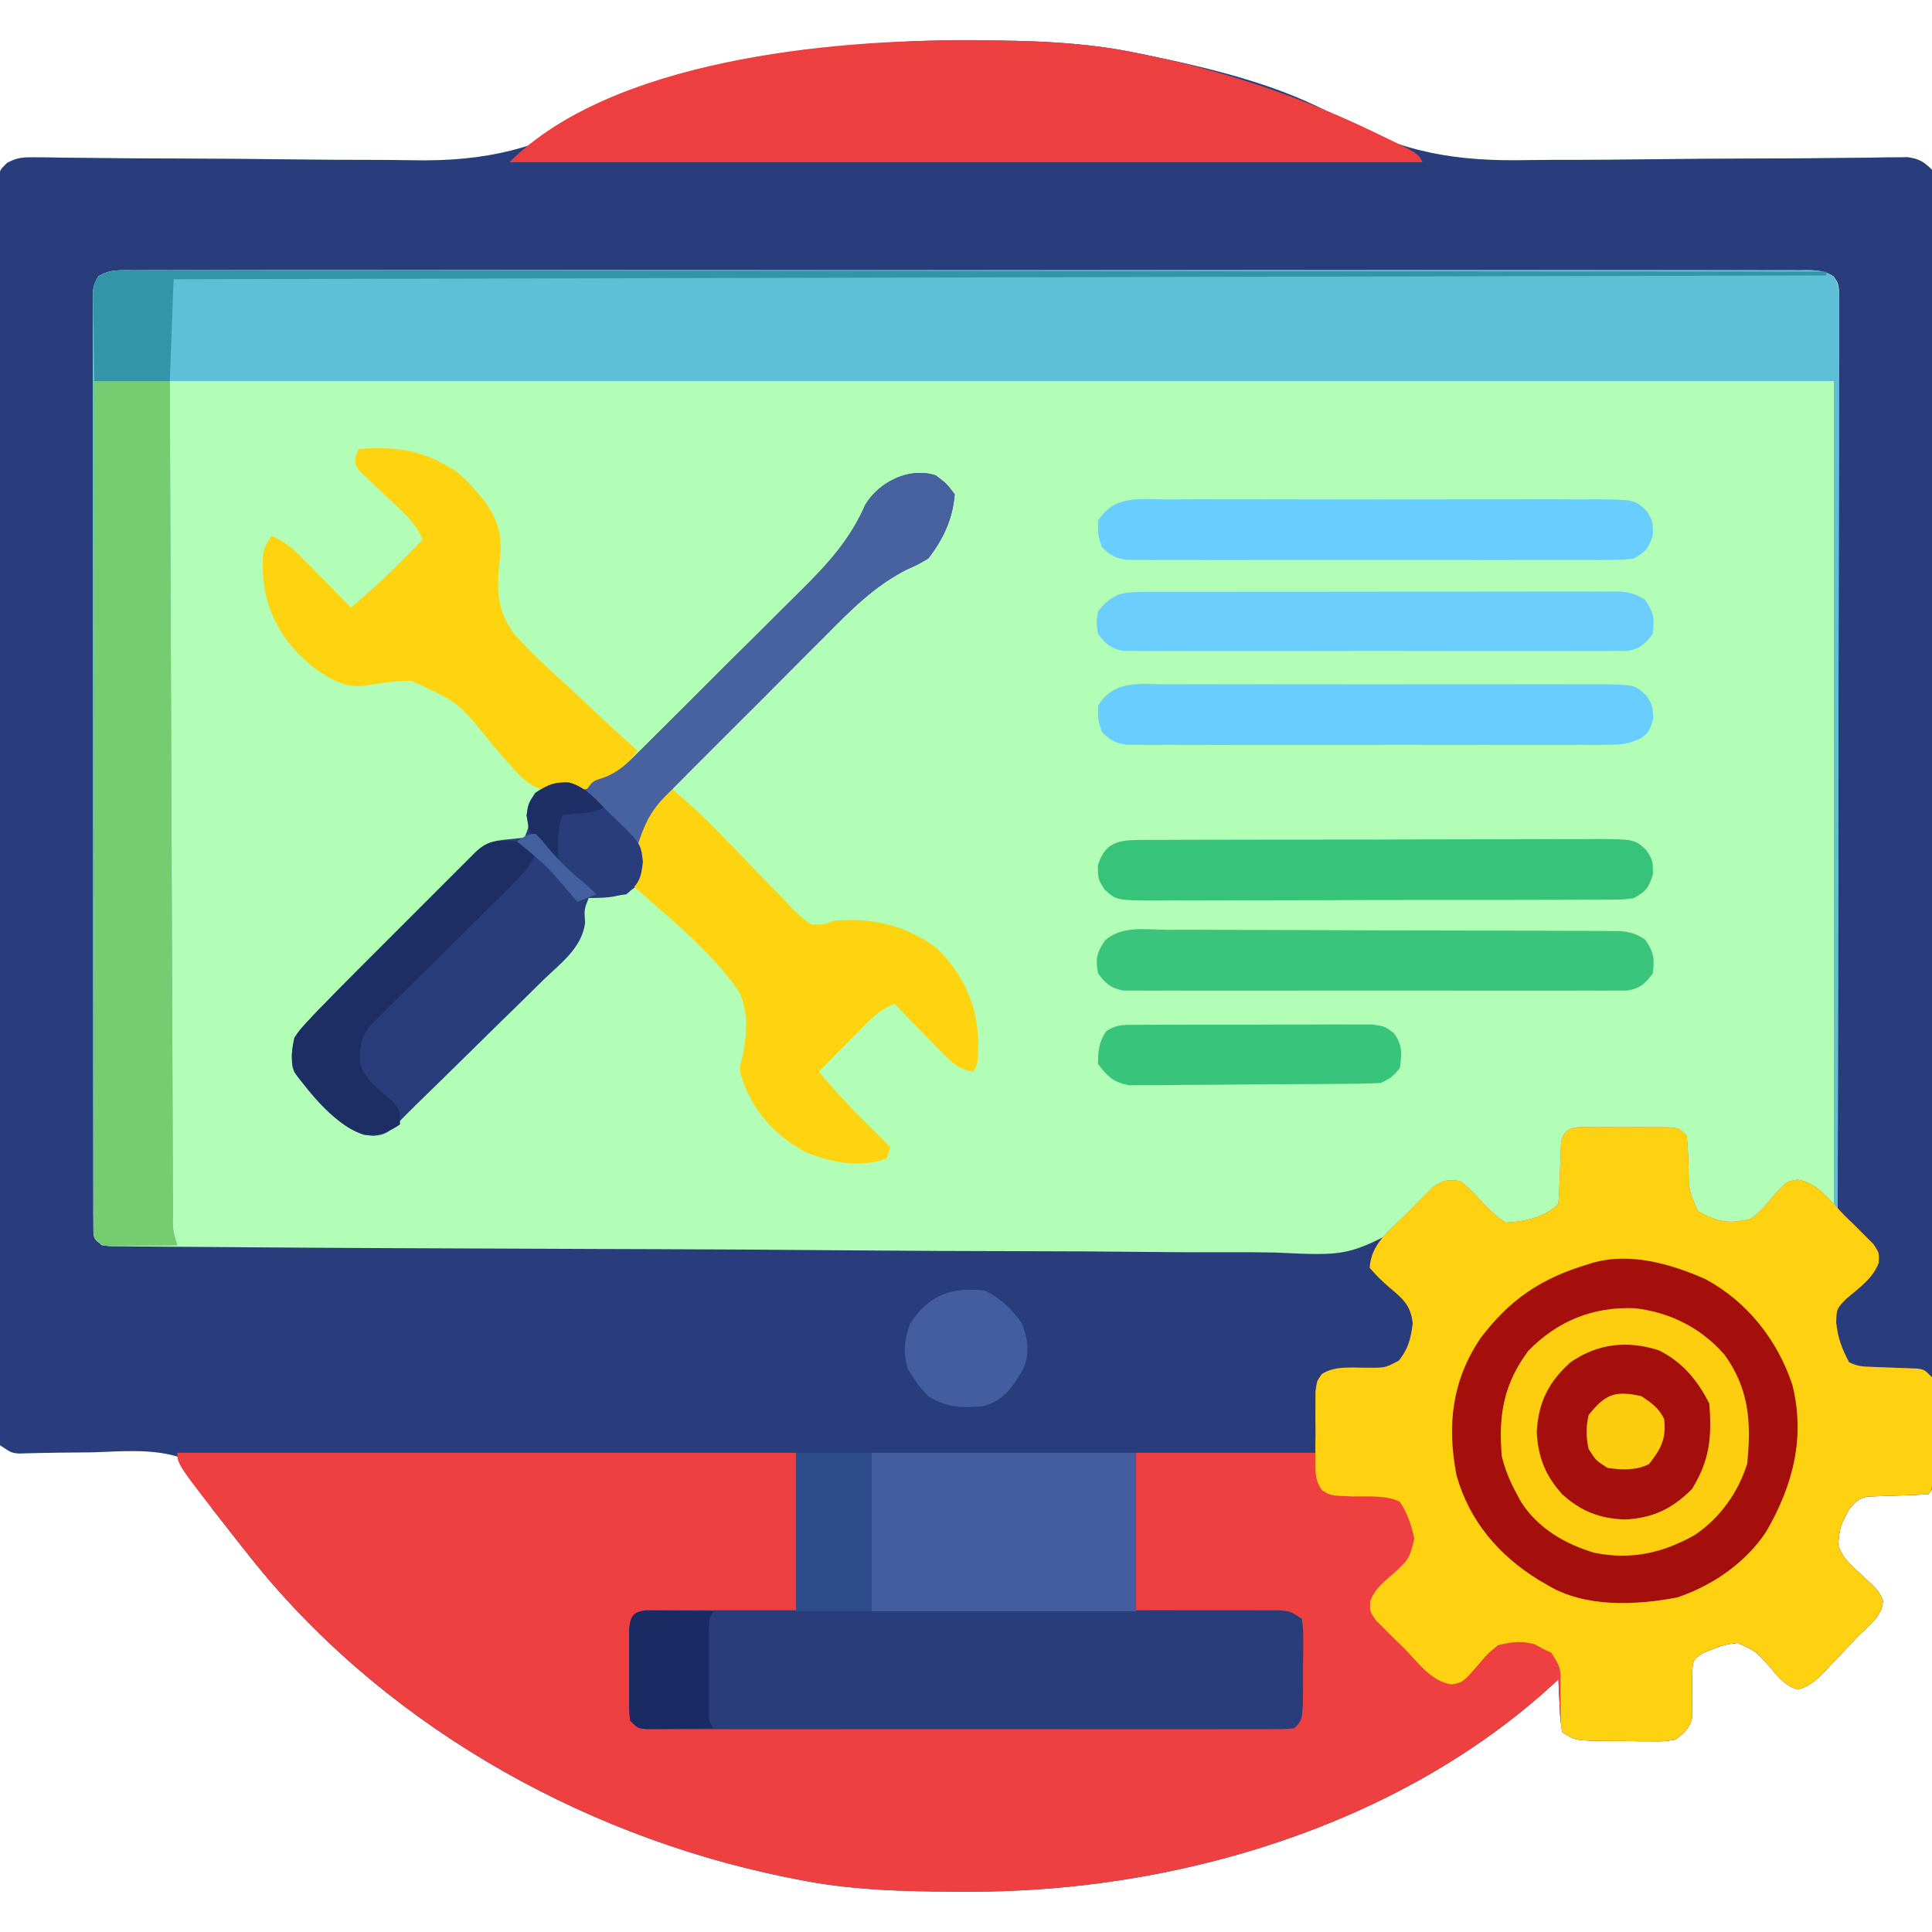 <svg xmlns="http://www.w3.org/2000/svg" width="512" height="512"><path d="M0 0 C0.971 0.002 1.941 0.004 2.941 0.007 C17.269 0.058 31.297 0.405 45.375 3.312 C46.358 3.511 47.341 3.71 48.354 3.915 C65.648 7.511 83.814 11.826 99.314 20.541 C116.082 29.865 130.511 32.163 149.636 31.734 C153.25 31.668 156.865 31.681 160.48 31.685 C167.282 31.682 174.082 31.617 180.884 31.525 C190.903 31.391 200.923 31.346 210.943 31.312 C211.68 31.31 212.417 31.307 213.177 31.304 C214.646 31.299 216.115 31.295 217.584 31.29 C221.866 31.274 226.147 31.237 230.429 31.18 C233.697 31.138 236.964 31.114 240.232 31.086 C241.998 31.054 241.998 31.054 243.8 31.02 C244.878 31.014 245.955 31.008 247.064 31.001 C248.466 30.983 248.466 30.983 249.897 30.964 C252.972 31.396 254.163 32.14 256.375 34.312 C256.873 36.928 256.873 36.928 256.87 40.145 C256.883 41.982 256.883 41.982 256.896 43.856 C256.885 45.222 256.874 46.588 256.863 47.954 C256.865 49.399 256.869 50.845 256.875 52.291 C256.886 56.273 256.872 60.254 256.854 64.236 C256.839 68.526 256.847 72.817 256.852 77.107 C256.858 85.515 256.843 93.923 256.821 102.332 C256.796 112.114 256.793 121.896 256.791 131.678 C256.788 149.126 256.765 166.573 256.732 184.02 C256.699 200.969 256.678 217.917 256.67 234.866 C256.669 236.432 256.669 236.432 256.669 238.03 C256.667 242.226 256.665 246.422 256.663 250.618 C256.655 266.745 256.64 282.872 256.622 298.999 C256.617 303.878 256.612 308.756 256.608 313.635 C256.599 323.895 256.587 334.156 256.567 344.417 C256.558 348.662 256.551 352.907 256.548 357.152 C256.545 361.032 256.538 364.912 256.527 368.791 C256.524 370.201 256.522 371.611 256.523 373.02 C256.523 374.924 256.516 376.828 256.509 378.732 C256.507 379.793 256.506 380.854 256.504 381.948 C256.375 384.312 256.375 384.312 255.375 385.312 C251.579 385.516 247.789 385.659 243.988 385.742 C242.791 385.789 242.791 385.789 241.57 385.836 C240.838 385.856 240.106 385.876 239.352 385.896 C236.82 386.429 235.979 387.311 234.375 389.312 C232.01 393.791 232.01 393.791 231.484 398.723 C232.689 402.227 234.661 403.881 237.375 406.375 C242.107 410.737 242.107 410.737 243.352 413.406 C243.403 417.596 239.109 420.504 236.375 423.312 C235.312 424.449 234.25 425.586 233.188 426.723 C232.043 427.921 230.897 429.117 229.75 430.312 C229.2 430.901 228.65 431.489 228.083 432.095 C225.708 434.518 224.109 436.106 220.805 437.035 C217.24 435.975 215.45 433.49 213.125 430.75 C209.585 426.809 209.585 426.809 204.836 424.699 C202.408 424.947 200.614 425.341 198.375 426.312 C197.477 426.662 196.578 427.011 195.652 427.371 C192.951 429.242 192.951 429.242 192.809 433.184 C192.786 434.706 192.788 436.228 192.812 437.75 C192.829 439.269 192.828 440.789 192.809 442.309 C192.819 442.981 192.83 443.653 192.842 444.345 C192.133 447.334 190.803 448.482 188.375 450.312 C185.49 450.798 185.49 450.798 182.184 450.773 C180.396 450.768 180.396 450.768 178.572 450.762 C177.332 450.737 176.091 450.713 174.812 450.688 C173.568 450.686 172.323 450.685 171.041 450.684 C161.797 450.594 161.797 450.594 158.375 448.312 C157.863 445.055 157.863 445.055 157.688 441.188 C157.589 439.266 157.589 439.266 157.488 437.305 C157.451 436.317 157.414 435.33 157.375 434.312 C156.983 434.69 156.591 435.068 156.188 435.457 C115.067 473.298 55.565 490.844 0.75 490.625 C-0.221 490.623 -1.191 490.621 -2.191 490.618 C-16.523 490.567 -30.542 490.207 -44.625 487.312 C-46.084 487.022 -46.084 487.022 -47.572 486.727 C-102.862 475.426 -155.707 445.145 -190.625 400.312 C-191.457 399.26 -192.289 398.208 -193.121 397.156 C-194.742 395.088 -196.358 393.015 -197.973 390.941 C-198.61 390.149 -198.61 390.149 -199.26 389.34 C-200.625 387.312 -200.625 387.312 -201.93 384.27 C-203.807 380.423 -205.327 378.075 -208.625 375.312 C-215.759 373.196 -223.589 373.954 -230.938 374.188 C-233.991 374.231 -237.045 374.257 -240.099 374.277 C-241.994 374.295 -243.888 374.33 -245.782 374.384 C-247.064 374.412 -247.064 374.412 -248.372 374.441 C-249.499 374.475 -249.499 374.475 -250.648 374.51 C-252.625 374.312 -252.625 374.312 -255.625 372.312 C-256.002 369.9 -256.002 369.9 -256.005 366.796 C-256.014 365.617 -256.022 364.437 -256.031 363.222 C-256.022 361.261 -256.022 361.261 -256.013 359.26 C-256.017 357.867 -256.022 356.473 -256.029 355.079 C-256.044 351.236 -256.039 347.392 -256.032 343.549 C-256.027 339.409 -256.04 335.269 -256.05 331.129 C-256.067 323.014 -256.068 314.899 -256.063 306.783 C-256.059 300.189 -256.06 293.596 -256.065 287.002 C-256.066 286.065 -256.067 285.128 -256.068 284.163 C-256.069 282.26 -256.071 280.357 -256.072 278.453 C-256.086 260.589 -256.081 242.724 -256.069 224.86 C-256.059 208.502 -256.072 192.144 -256.096 175.785 C-256.12 159.006 -256.13 142.226 -256.123 125.447 C-256.12 116.019 -256.122 106.592 -256.14 97.165 C-256.154 89.139 -256.155 81.114 -256.138 73.089 C-256.129 68.991 -256.127 64.894 -256.142 60.796 C-256.156 57.049 -256.151 53.302 -256.132 49.555 C-256.126 47.549 -256.141 45.543 -256.155 43.537 C-256.145 42.355 -256.136 41.173 -256.126 39.955 C-256.125 38.93 -256.125 37.906 -256.125 36.85 C-255.625 34.312 -255.625 34.312 -253.749 32.482 C-251.088 31.017 -249.345 30.961 -246.314 31.001 C-245.237 31.008 -244.16 31.014 -243.05 31.02 C-241.873 31.042 -240.695 31.064 -239.482 31.086 C-238.237 31.097 -236.993 31.108 -235.71 31.119 C-233.001 31.143 -230.291 31.171 -227.581 31.207 C-223.268 31.262 -218.955 31.283 -214.641 31.297 C-213.158 31.302 -211.676 31.307 -210.193 31.312 C-209.45 31.315 -208.707 31.317 -207.941 31.32 C-197.906 31.357 -187.873 31.419 -177.839 31.556 C-171.064 31.647 -164.29 31.691 -157.515 31.683 C-153.943 31.68 -150.375 31.7 -146.803 31.78 C-126.535 32.217 -112.825 28.688 -95.327 18.775 C-89.648 15.701 -83.587 13.739 -77.438 11.812 C-76.2 11.413 -74.962 11.013 -73.687 10.602 C-49.418 2.976 -25.342 -0.101 0 0 Z " fill="#B2FEB7" transform="translate(255.625,10.688)"></path><path d="M0 0 C0.971 0.002 1.941 0.004 2.941 0.007 C17.269 0.058 31.297 0.405 45.375 3.312 C46.358 3.511 47.341 3.71 48.354 3.915 C65.648 7.511 83.814 11.826 99.314 20.541 C116.082 29.865 130.511 32.163 149.636 31.734 C153.25 31.668 156.865 31.681 160.48 31.685 C167.282 31.682 174.082 31.617 180.884 31.525 C190.903 31.391 200.923 31.346 210.943 31.312 C211.68 31.31 212.417 31.307 213.177 31.304 C214.646 31.299 216.115 31.295 217.584 31.29 C221.866 31.274 226.147 31.237 230.429 31.18 C233.697 31.138 236.964 31.114 240.232 31.086 C241.998 31.054 241.998 31.054 243.8 31.02 C244.878 31.014 245.955 31.008 247.064 31.001 C248.466 30.983 248.466 30.983 249.897 30.964 C252.972 31.396 254.163 32.14 256.375 34.312 C256.873 36.928 256.873 36.928 256.87 40.145 C256.883 41.982 256.883 41.982 256.896 43.856 C256.885 45.222 256.874 46.588 256.863 47.954 C256.865 49.399 256.869 50.845 256.875 52.291 C256.886 56.273 256.872 60.254 256.854 64.236 C256.839 68.526 256.847 72.817 256.852 77.107 C256.858 85.515 256.843 93.923 256.821 102.332 C256.796 112.114 256.793 121.896 256.791 131.678 C256.788 149.126 256.765 166.573 256.732 184.02 C256.699 200.969 256.678 217.917 256.67 234.866 C256.669 236.432 256.669 236.432 256.669 238.03 C256.667 242.226 256.665 246.422 256.663 250.618 C256.655 266.745 256.64 282.872 256.622 298.999 C256.617 303.878 256.612 308.756 256.608 313.635 C256.599 323.895 256.587 334.156 256.567 344.417 C256.558 348.662 256.551 352.907 256.548 357.152 C256.545 361.032 256.538 364.912 256.527 368.791 C256.524 370.201 256.522 371.611 256.523 373.02 C256.523 374.924 256.516 376.828 256.509 378.732 C256.507 379.793 256.506 380.854 256.504 381.948 C256.375 384.312 256.375 384.312 255.375 385.312 C251.579 385.516 247.789 385.659 243.988 385.742 C242.791 385.789 242.791 385.789 241.57 385.836 C240.838 385.856 240.106 385.876 239.352 385.896 C236.82 386.429 235.979 387.311 234.375 389.312 C232.01 393.791 232.01 393.791 231.484 398.723 C232.689 402.227 234.661 403.881 237.375 406.375 C242.107 410.737 242.107 410.737 243.352 413.406 C243.403 417.596 239.109 420.504 236.375 423.312 C235.312 424.449 234.25 425.586 233.188 426.723 C232.043 427.921 230.897 429.117 229.75 430.312 C229.2 430.901 228.65 431.489 228.083 432.095 C225.708 434.518 224.109 436.106 220.805 437.035 C217.24 435.975 215.45 433.49 213.125 430.75 C209.585 426.809 209.585 426.809 204.836 424.699 C202.408 424.947 200.614 425.341 198.375 426.312 C197.477 426.662 196.578 427.011 195.652 427.371 C192.951 429.242 192.951 429.242 192.809 433.184 C192.786 434.706 192.788 436.228 192.812 437.75 C192.829 439.269 192.828 440.789 192.809 442.309 C192.819 442.981 192.83 443.653 192.842 444.345 C192.133 447.334 190.803 448.482 188.375 450.312 C185.49 450.798 185.49 450.798 182.184 450.773 C180.396 450.768 180.396 450.768 178.572 450.762 C177.332 450.737 176.091 450.713 174.812 450.688 C173.568 450.686 172.323 450.685 171.041 450.684 C161.797 450.594 161.797 450.594 158.375 448.312 C157.863 445.055 157.863 445.055 157.688 441.188 C157.589 439.266 157.589 439.266 157.488 437.305 C157.451 436.317 157.414 435.33 157.375 434.312 C156.983 434.69 156.591 435.068 156.188 435.457 C115.067 473.298 55.565 490.844 0.75 490.625 C-0.221 490.623 -1.191 490.621 -2.191 490.618 C-16.523 490.567 -30.542 490.207 -44.625 487.312 C-46.084 487.022 -46.084 487.022 -47.572 486.727 C-102.862 475.426 -155.707 445.145 -190.625 400.312 C-191.457 399.26 -192.289 398.208 -193.121 397.156 C-194.742 395.088 -196.358 393.015 -197.973 390.941 C-198.61 390.149 -198.61 390.149 -199.26 389.34 C-200.625 387.312 -200.625 387.312 -201.93 384.27 C-203.807 380.423 -205.327 378.075 -208.625 375.312 C-215.759 373.196 -223.589 373.954 -230.938 374.188 C-233.991 374.231 -237.045 374.257 -240.099 374.277 C-241.994 374.295 -243.888 374.33 -245.782 374.384 C-247.064 374.412 -247.064 374.412 -248.372 374.441 C-249.499 374.475 -249.499 374.475 -250.648 374.51 C-252.625 374.312 -252.625 374.312 -255.625 372.312 C-256.002 369.9 -256.002 369.9 -256.005 366.796 C-256.014 365.617 -256.022 364.437 -256.031 363.222 C-256.022 361.261 -256.022 361.261 -256.013 359.26 C-256.017 357.867 -256.022 356.473 -256.029 355.079 C-256.044 351.236 -256.039 347.392 -256.032 343.549 C-256.027 339.409 -256.04 335.269 -256.05 331.129 C-256.067 323.014 -256.068 314.899 -256.063 306.783 C-256.059 300.189 -256.06 293.596 -256.065 287.002 C-256.066 286.065 -256.067 285.128 -256.068 284.163 C-256.069 282.26 -256.071 280.357 -256.072 278.453 C-256.086 260.589 -256.081 242.724 -256.069 224.86 C-256.059 208.502 -256.072 192.144 -256.096 175.785 C-256.12 159.006 -256.13 142.226 -256.123 125.447 C-256.12 116.019 -256.122 106.592 -256.14 97.165 C-256.154 89.139 -256.155 81.114 -256.138 73.089 C-256.129 68.991 -256.127 64.894 -256.142 60.796 C-256.156 57.049 -256.151 53.302 -256.132 49.555 C-256.126 47.549 -256.141 45.543 -256.155 43.537 C-256.145 42.355 -256.136 41.173 -256.126 39.955 C-256.125 38.93 -256.125 37.906 -256.125 36.85 C-255.625 34.312 -255.625 34.312 -253.749 32.482 C-251.088 31.017 -249.345 30.961 -246.314 31.001 C-245.237 31.008 -244.16 31.014 -243.05 31.02 C-241.873 31.042 -240.695 31.064 -239.482 31.086 C-238.237 31.097 -236.993 31.108 -235.71 31.119 C-233.001 31.143 -230.291 31.171 -227.581 31.207 C-223.268 31.262 -218.955 31.283 -214.641 31.297 C-213.158 31.302 -211.676 31.307 -210.193 31.312 C-209.45 31.315 -208.707 31.317 -207.941 31.32 C-197.906 31.357 -187.873 31.419 -177.839 31.556 C-171.064 31.647 -164.29 31.691 -157.515 31.683 C-153.943 31.68 -150.375 31.7 -146.803 31.78 C-126.535 32.217 -112.825 28.688 -95.327 18.775 C-89.648 15.701 -83.587 13.739 -77.438 11.812 C-76.2 11.413 -74.962 11.013 -73.687 10.602 C-49.418 2.976 -25.342 -0.101 0 0 Z M-229.569 62.566 C-230.886 64.744 -231 66.086 -231 68.627 C-231.007 69.513 -231.014 70.399 -231.022 71.312 C-231.014 72.287 -231.007 73.261 -230.999 74.265 C-231.003 75.299 -231.007 76.333 -231.011 77.399 C-231.021 80.881 -231.009 84.363 -230.997 87.846 C-231 90.336 -231.003 92.826 -231.008 95.315 C-231.017 101.386 -231.011 107.456 -230.999 113.526 C-230.986 120.59 -230.987 127.655 -230.989 134.719 C-230.992 147.32 -230.981 159.921 -230.961 172.522 C-230.942 184.759 -230.935 196.996 -230.941 209.233 C-230.947 222.549 -230.947 235.865 -230.935 249.181 C-230.934 250.6 -230.933 252.019 -230.932 253.438 C-230.931 254.136 -230.93 254.834 -230.93 255.553 C-230.926 260.481 -230.926 265.41 -230.928 270.338 C-230.93 276.966 -230.922 283.594 -230.906 290.222 C-230.902 292.661 -230.901 295.1 -230.904 297.538 C-230.907 300.855 -230.898 304.171 -230.886 307.487 C-230.889 308.464 -230.893 309.44 -230.897 310.447 C-230.891 311.33 -230.885 312.213 -230.879 313.124 C-230.879 313.89 -230.878 314.656 -230.877 315.445 C-230.784 317.558 -230.784 317.558 -228.625 319.312 C-226.112 319.633 -226.112 319.633 -223.129 319.603 C-221.954 319.617 -220.779 319.631 -219.569 319.645 C-218.266 319.65 -216.964 319.655 -215.622 319.661 C-214.234 319.673 -212.845 319.686 -211.457 319.7 C-207.627 319.736 -203.797 319.759 -199.967 319.779 C-196.685 319.798 -193.404 319.825 -190.122 319.852 C-178.36 319.947 -166.598 320.012 -154.836 320.07 C-153.907 320.075 -152.979 320.08 -152.022 320.084 C-133.578 320.175 -115.134 320.252 -96.689 320.306 C-92.632 320.318 -88.574 320.33 -84.517 320.342 C-83.508 320.345 -82.5 320.348 -81.461 320.352 C-65.146 320.403 -48.833 320.517 -32.519 320.655 C-15.763 320.796 0.992 320.877 17.749 320.899 C27.154 320.914 36.558 320.955 45.963 321.065 C53.979 321.159 61.993 321.199 70.01 321.168 C74.096 321.153 78.178 321.164 82.264 321.247 C101.607 322.156 101.607 322.156 118.073 313.459 C120.565 310.704 122.814 307.852 124.861 304.752 C126.375 303.312 126.375 303.312 128.905 302.979 C132.421 303.454 133.633 305.109 136 307.688 C138.422 310.291 140.404 312.332 143.375 314.312 C149.232 313.981 154.166 312.522 158.375 308.312 C158.727 306.396 158.727 306.396 158.754 304.215 C158.788 303.414 158.822 302.613 158.857 301.787 C158.884 300.95 158.91 300.113 158.938 299.25 C159.255 290.432 159.255 290.432 160.375 289.312 C162.509 289.212 164.645 289.182 166.781 289.18 C168.082 289.178 169.383 289.177 170.723 289.176 C171.744 289.179 171.744 289.179 172.786 289.182 C174.866 289.187 176.947 289.182 179.027 289.176 C180.978 289.178 180.978 289.178 182.969 289.18 C184.172 289.181 185.375 289.182 186.615 289.183 C189.375 289.312 189.375 289.312 190.375 290.312 C190.579 293.865 190.722 297.41 190.805 300.967 C191.032 306.734 191.032 306.734 194.375 311.312 C199.5 314.171 202.696 314.723 208.375 313.312 C211.152 311.073 211.152 311.073 213.5 308.25 C217.716 303.448 217.716 303.448 220.945 302.785 C223.988 303.445 225.062 304.512 227.125 306.812 C228.198 307.988 229.279 309.158 230.375 310.312 C230.705 310.312 231.035 310.312 231.375 310.312 C231.443 279.025 231.497 247.737 231.528 216.449 C231.532 212.757 231.536 209.066 231.54 205.375 C231.541 204.64 231.541 203.905 231.542 203.148 C231.555 191.238 231.579 179.329 231.606 167.42 C231.634 155.206 231.651 142.991 231.657 130.777 C231.661 123.236 231.674 115.695 231.699 108.155 C231.716 102.379 231.718 96.603 231.714 90.827 C231.715 88.453 231.721 86.078 231.733 83.704 C231.747 80.474 231.744 77.243 231.736 74.012 C231.745 73.064 231.753 72.116 231.762 71.138 C231.756 70.275 231.75 69.413 231.744 68.524 C231.745 67.777 231.746 67.031 231.748 66.262 C231.483 64.262 231.483 64.262 230.32 62.573 C227.341 60.642 224.328 60.902 220.893 60.935 C219.734 60.928 219.734 60.928 218.552 60.922 C215.942 60.911 213.333 60.921 210.723 60.932 C208.842 60.928 206.96 60.923 205.079 60.917 C199.892 60.905 194.706 60.911 189.519 60.92 C183.932 60.927 178.345 60.917 172.758 60.908 C161.807 60.895 150.855 60.898 139.904 60.907 C131.007 60.913 122.109 60.914 113.212 60.911 C111.316 60.91 111.316 60.91 109.381 60.91 C106.813 60.909 104.245 60.908 101.677 60.907 C78.26 60.898 54.844 60.907 31.427 60.923 C10.039 60.937 -11.35 60.936 -32.739 60.921 C-56.755 60.905 -80.77 60.899 -104.786 60.908 C-107.345 60.909 -109.903 60.91 -112.462 60.911 C-114.351 60.912 -114.351 60.912 -116.278 60.912 C-125.169 60.915 -134.059 60.911 -142.95 60.904 C-153.779 60.895 -164.608 60.897 -175.436 60.913 C-180.966 60.921 -186.495 60.924 -192.025 60.915 C-197.08 60.906 -202.135 60.91 -207.191 60.926 C-209.026 60.93 -210.861 60.928 -212.696 60.921 C-215.178 60.912 -217.66 60.921 -220.143 60.935 C-220.866 60.928 -221.588 60.921 -222.333 60.914 C-225.157 60.946 -227.162 61.014 -229.569 62.566 Z " fill="#293D7C" transform="translate(255.625,10.688)"></path><path d="M0 0 C1.293 -0.003 2.586 -0.005 3.918 -0.008 C4.593 -0.004 5.267 0.001 5.962 0.005 C8.023 0.016 10.084 0.005 12.145 -0.008 C13.437 -0.005 14.73 -0.003 16.062 0 C17.254 0.002 18.446 0.005 19.674 0.007 C22.531 0.266 22.531 0.266 24.531 2.266 C24.787 5.099 24.952 7.864 25.031 10.703 C25.07 16.793 25.07 16.793 27.531 22.266 C32.718 25.113 35.592 25.749 41.531 24.266 C44.308 22.026 44.308 22.026 46.656 19.203 C50.901 14.368 50.901 14.368 53.891 13.882 C59.27 14.663 62.743 19.728 66.406 23.453 C67.744 24.75 67.744 24.75 69.109 26.072 C69.947 26.913 70.785 27.754 71.648 28.621 C72.418 29.391 73.187 30.161 73.98 30.954 C75.531 33.266 75.531 33.266 75.417 35.904 C73.816 40.173 70.047 42.637 66.684 45.57 C64.22 48.163 64.22 48.163 64.137 51.844 C64.621 56.044 65.593 58.538 67.531 62.266 C69.769 63.385 71.11 63.43 73.594 63.512 C74.39 63.545 75.187 63.577 76.008 63.611 C77.69 63.673 79.372 63.73 81.055 63.783 C81.851 63.817 82.648 63.852 83.469 63.887 C84.565 63.924 84.565 63.924 85.684 63.963 C87.531 64.266 87.531 64.266 89.531 66.266 C89.774 69.231 89.774 69.231 89.762 72.988 C89.761 73.649 89.761 74.31 89.76 74.99 C89.757 76.387 89.749 77.783 89.737 79.179 C89.719 81.323 89.717 83.467 89.717 85.611 C89.679 96.118 89.679 96.118 88.531 97.266 C84.735 97.469 80.945 97.613 77.145 97.695 C76.347 97.726 75.549 97.757 74.727 97.789 C73.629 97.819 73.629 97.819 72.508 97.849 C69.977 98.382 69.135 99.265 67.531 101.266 C65.167 105.744 65.167 105.744 64.641 110.676 C65.846 114.18 67.817 115.834 70.531 118.328 C75.263 122.69 75.263 122.69 76.508 125.359 C76.559 129.549 72.265 132.457 69.531 135.266 C68.468 136.402 67.406 137.539 66.344 138.676 C65.2 139.874 64.054 141.071 62.906 142.266 C62.356 142.854 61.806 143.442 61.24 144.049 C58.864 146.471 57.265 148.059 53.961 148.988 C50.396 147.928 48.606 145.443 46.281 142.703 C42.741 138.763 42.741 138.763 37.992 136.652 C35.565 136.9 33.77 137.294 31.531 138.266 C30.633 138.615 29.734 138.964 28.809 139.324 C26.107 141.195 26.107 141.195 25.965 145.137 C25.942 146.659 25.944 148.181 25.969 149.703 C25.985 151.223 25.985 152.742 25.965 154.262 C25.976 154.934 25.987 155.606 25.998 156.299 C25.289 159.287 23.96 160.436 21.531 162.266 C18.646 162.751 18.646 162.751 15.34 162.727 C14.148 162.723 12.956 162.719 11.729 162.715 C10.488 162.69 9.247 162.666 7.969 162.641 C6.724 162.639 5.48 162.638 4.197 162.637 C-5.047 162.547 -5.047 162.547 -8.469 160.266 C-8.98 157.008 -8.98 157.008 -9.156 153.141 C-9.222 151.859 -9.288 150.578 -9.355 149.258 C-9.393 148.27 -9.43 147.283 -9.469 146.266 C-9.861 146.643 -10.252 147.021 -10.656 147.41 C-51.777 185.252 -111.279 202.797 -166.094 202.578 C-167.064 202.576 -168.035 202.574 -169.035 202.572 C-183.367 202.521 -197.386 202.16 -211.469 199.266 C-212.927 198.976 -212.927 198.976 -214.416 198.68 C-269.706 187.379 -322.551 157.098 -357.469 112.266 C-358.301 111.213 -359.133 110.161 -359.965 109.109 C-375.469 89.367 -375.469 89.367 -375.469 86.266 C-321.349 86.266 -267.229 86.266 -211.469 86.266 C-211.469 100.126 -211.469 113.986 -211.469 128.266 C-232.406 128.703 -232.406 128.703 -239.023 128.834 C-240.743 128.872 -242.463 128.91 -244.184 128.949 C-245.536 128.974 -245.536 128.974 -246.916 128.999 C-251.02 128.686 -251.02 128.686 -254.469 130.266 C-254.569 132.253 -254.6 134.244 -254.602 136.234 C-254.603 137.445 -254.604 138.655 -254.605 139.902 C-254.602 141.177 -254.598 142.452 -254.594 143.766 C-254.598 145.041 -254.601 146.315 -254.605 147.629 C-254.604 148.839 -254.603 150.05 -254.602 151.297 C-254.6 152.976 -254.6 152.976 -254.598 154.689 C-254.761 157.197 -254.761 157.197 -253.469 158.266 C-251.231 158.365 -248.99 158.392 -246.75 158.393 C-246.039 158.394 -245.328 158.396 -244.596 158.397 C-242.197 158.401 -239.798 158.398 -237.398 158.395 C-235.686 158.396 -233.973 158.398 -232.26 158.4 C-227.595 158.405 -222.93 158.403 -218.265 158.4 C-213.394 158.397 -208.523 158.4 -203.652 158.401 C-195.47 158.403 -187.289 158.401 -179.107 158.396 C-169.634 158.391 -160.161 158.392 -150.688 158.398 C-142.57 158.402 -134.452 158.403 -126.334 158.4 C-121.479 158.399 -116.623 158.399 -111.768 158.402 C-107.204 158.405 -102.641 158.403 -98.077 158.397 C-96.398 158.396 -94.718 158.396 -93.038 158.398 C-90.755 158.401 -88.471 158.398 -86.188 158.393 C-84.907 158.392 -83.626 158.392 -82.306 158.391 C-79.568 158.59 -79.568 158.59 -78.469 157.266 C-78.381 155.266 -78.362 153.263 -78.371 151.262 C-78.376 149.439 -78.376 149.439 -78.381 147.58 C-78.389 146.301 -78.398 145.021 -78.406 143.703 C-78.413 141.778 -78.413 141.778 -78.42 139.814 C-78.432 136.631 -78.448 133.449 -78.469 130.266 C-81.903 128.548 -85.849 129.02 -89.633 128.949 C-90.839 128.921 -90.839 128.921 -92.069 128.893 C-95.077 128.824 -98.085 128.764 -101.094 128.703 C-107.817 128.559 -114.541 128.414 -121.469 128.266 C-121.469 114.406 -121.469 100.546 -121.469 86.266 C-105.629 86.266 -89.789 86.266 -73.469 86.266 C-73.469 79.996 -73.469 73.726 -73.469 67.266 C-69.275 63.072 -65.223 63.804 -59.629 63.738 C-55.405 63.765 -55.405 63.765 -51.799 61.881 C-49.249 58.785 -48.544 55.893 -48.07 51.945 C-48.577 47.268 -50.601 45.515 -54.031 42.641 C-56.065 40.919 -57.699 39.296 -59.469 37.266 C-59.159 30.801 -54.049 27.226 -49.719 22.953 C-48.907 22.117 -48.095 21.281 -47.258 20.42 C-46.466 19.63 -45.675 18.841 -44.859 18.027 C-44.138 17.305 -43.416 16.583 -42.673 15.839 C-40.01 13.938 -38.674 13.788 -35.469 14.266 C-33.117 16.164 -33.117 16.164 -30.844 18.641 C-28.422 21.244 -26.439 23.285 -23.469 25.266 C-18.46 24.982 -13.165 23.962 -9.469 20.266 C-9.231 16.44 -9.072 12.621 -8.951 8.791 C-8.917 7.99 -8.883 7.189 -8.848 6.363 C-8.823 5.626 -8.798 4.889 -8.772 4.129 C-7.974 -0.776 -4.034 0.008 0 0 Z " fill="#EE4040" transform="translate(422.469,298.734)"></path><path d="M0 0 C0.772 -0.004 1.545 -0.009 2.341 -0.013 C4.951 -0.024 7.56 -0.014 10.17 -0.003 C12.051 -0.007 13.933 -0.012 15.814 -0.018 C21 -0.03 26.187 -0.024 31.374 -0.015 C36.961 -0.008 42.547 -0.018 48.134 -0.027 C59.086 -0.04 70.037 -0.037 80.989 -0.028 C89.886 -0.022 98.783 -0.021 107.681 -0.024 C108.945 -0.024 110.209 -0.025 111.512 -0.025 C114.08 -0.026 116.648 -0.027 119.216 -0.028 C142.632 -0.037 166.049 -0.028 189.465 -0.012 C210.854 0.002 232.243 0.001 253.632 -0.014 C277.647 -0.03 301.663 -0.036 325.678 -0.027 C328.237 -0.026 330.796 -0.025 333.355 -0.024 C334.614 -0.023 335.873 -0.023 337.17 -0.023 C346.061 -0.02 354.952 -0.024 363.843 -0.031 C374.672 -0.04 385.5 -0.038 396.329 -0.022 C401.859 -0.014 407.388 -0.011 412.917 -0.02 C417.973 -0.029 423.028 -0.025 428.083 -0.009 C429.919 -0.005 431.754 -0.007 433.589 -0.014 C436.071 -0.023 438.553 -0.014 441.035 0 C441.758 -0.007 442.481 -0.014 443.226 -0.021 C446.053 0.011 448.055 0.078 450.462 1.638 C451.765 3.785 451.891 5.081 451.887 7.589 C451.893 8.451 451.899 9.314 451.905 10.203 C451.896 11.152 451.887 12.1 451.878 13.077 C451.881 14.085 451.884 15.092 451.886 16.129 C451.891 19.52 451.875 22.91 451.858 26.3 C451.857 28.724 451.858 31.148 451.86 33.572 C451.86 38.799 451.852 44.026 451.835 49.253 C451.811 56.81 451.803 64.367 451.799 71.925 C451.792 84.185 451.772 96.446 451.744 108.706 C451.717 120.618 451.695 132.529 451.683 144.44 C451.682 145.174 451.681 145.908 451.68 146.664 C451.676 150.346 451.672 154.029 451.669 157.711 C451.638 188.266 451.585 218.822 451.518 249.378 C451.188 249.378 450.858 249.378 450.518 249.378 C450.518 176.778 450.518 104.178 450.518 29.378 C304.988 29.378 159.458 29.378 9.518 29.378 C9.662 66.791 9.806 104.205 9.955 142.753 C9.998 154.585 10.041 166.418 10.086 178.609 C10.129 189.175 10.129 189.175 10.174 199.741 C10.193 204.464 10.211 209.186 10.226 213.909 C10.246 219.922 10.27 225.935 10.298 231.948 C10.307 234.162 10.315 236.375 10.321 238.589 C10.329 241.565 10.344 244.542 10.359 247.519 C10.36 248.396 10.361 249.274 10.362 250.177 C10.273 254.412 10.273 254.412 11.518 258.378 C8.226 258.435 4.935 258.471 1.643 258.503 C0.706 258.519 -0.232 258.536 -1.197 258.553 C-2.093 258.56 -2.989 258.566 -3.912 258.573 C-4.739 258.583 -5.567 258.594 -6.419 258.605 C-8.482 258.378 -8.482 258.378 -10.482 256.378 C-10.734 254.51 -10.734 254.51 -10.737 252.189 C-10.743 251.305 -10.748 250.422 -10.754 249.512 C-10.751 248.535 -10.747 247.558 -10.743 246.552 C-10.747 245.52 -10.751 244.487 -10.755 243.423 C-10.765 239.94 -10.761 236.457 -10.757 232.973 C-10.761 230.485 -10.766 227.997 -10.772 225.509 C-10.784 219.439 -10.787 213.369 -10.785 207.299 C-10.783 202.367 -10.785 197.435 -10.789 192.503 C-10.789 191.802 -10.79 191.1 -10.791 190.378 C-10.792 188.954 -10.793 187.53 -10.794 186.106 C-10.805 172.741 -10.803 159.376 -10.797 146.011 C-10.792 133.775 -10.803 121.54 -10.822 109.304 C-10.841 96.751 -10.85 84.197 -10.846 71.644 C-10.844 64.592 -10.846 57.54 -10.861 50.488 C-10.874 43.859 -10.871 37.229 -10.858 30.6 C-10.856 28.161 -10.859 25.723 -10.867 23.284 C-10.877 19.966 -10.869 16.648 -10.857 13.33 C-10.868 11.868 -10.868 11.868 -10.879 10.377 C-10.872 9.491 -10.864 8.605 -10.857 7.692 C-10.857 6.543 -10.857 6.543 -10.857 5.37 C-10.482 3.378 -10.482 3.378 -9.427 1.631 C-6.446 -0.291 -3.432 -0.033 0 0 Z " fill="#5DC0D6" transform="translate(35.482,71.622)"></path><path d="M0 0 C1.293 -0.003 2.586 -0.005 3.918 -0.008 C4.593 -0.004 5.267 0.001 5.962 0.005 C8.023 0.016 10.084 0.005 12.145 -0.008 C13.437 -0.005 14.73 -0.003 16.062 0 C17.254 0.002 18.446 0.005 19.674 0.007 C22.531 0.266 22.531 0.266 24.531 2.266 C24.787 5.099 24.952 7.864 25.031 10.703 C25.07 16.793 25.07 16.793 27.531 22.266 C32.718 25.113 35.592 25.749 41.531 24.266 C44.308 22.026 44.308 22.026 46.656 19.203 C50.901 14.368 50.901 14.368 53.891 13.882 C59.27 14.663 62.743 19.728 66.406 23.453 C67.744 24.75 67.744 24.75 69.109 26.072 C69.947 26.913 70.785 27.754 71.648 28.621 C72.418 29.391 73.187 30.161 73.98 30.954 C75.531 33.266 75.531 33.266 75.417 35.904 C73.816 40.173 70.047 42.637 66.684 45.57 C64.22 48.163 64.22 48.163 64.137 51.844 C64.621 56.044 65.593 58.538 67.531 62.266 C69.769 63.385 71.11 63.43 73.594 63.512 C74.39 63.545 75.187 63.577 76.008 63.611 C77.69 63.673 79.372 63.73 81.055 63.783 C81.851 63.817 82.648 63.852 83.469 63.887 C84.565 63.924 84.565 63.924 85.684 63.963 C87.531 64.266 87.531 64.266 89.531 66.266 C89.774 69.231 89.774 69.231 89.762 72.988 C89.761 73.649 89.761 74.31 89.76 74.99 C89.757 76.387 89.749 77.783 89.737 79.179 C89.719 81.323 89.717 83.467 89.717 85.611 C89.679 96.118 89.679 96.118 88.531 97.266 C84.735 97.469 80.945 97.613 77.145 97.695 C76.347 97.726 75.549 97.757 74.727 97.789 C73.629 97.819 73.629 97.819 72.508 97.849 C69.977 98.382 69.135 99.265 67.531 101.266 C65.167 105.744 65.167 105.744 64.641 110.676 C65.846 114.18 67.817 115.834 70.531 118.328 C75.263 122.69 75.263 122.69 76.508 125.359 C76.559 129.549 72.265 132.457 69.531 135.266 C68.468 136.402 67.406 137.539 66.344 138.676 C65.2 139.874 64.054 141.071 62.906 142.266 C62.356 142.854 61.806 143.442 61.24 144.049 C58.864 146.471 57.265 148.059 53.961 148.988 C50.396 147.928 48.606 145.443 46.281 142.703 C42.741 138.763 42.741 138.763 37.992 136.652 C35.565 136.9 33.77 137.294 31.531 138.266 C30.633 138.615 29.734 138.964 28.809 139.324 C26.107 141.195 26.107 141.195 25.965 145.137 C25.942 146.659 25.944 148.181 25.969 149.703 C25.985 151.223 25.985 152.742 25.965 154.262 C25.981 155.27 25.981 155.27 25.998 156.299 C25.289 159.287 23.96 160.436 21.531 162.266 C18.646 162.751 18.646 162.751 15.34 162.727 C14.148 162.723 12.956 162.719 11.729 162.715 C10.488 162.69 9.247 162.666 7.969 162.641 C6.724 162.639 5.48 162.638 4.197 162.637 C-5.047 162.547 -5.047 162.547 -8.469 160.266 C-8.838 158.342 -8.838 158.342 -8.84 156.02 C-8.857 155.182 -8.875 154.345 -8.893 153.482 C-8.902 151.717 -8.907 149.951 -8.908 148.186 C-8.845 143.242 -8.845 143.242 -11.359 139.246 C-12.404 138.761 -12.404 138.761 -13.469 138.266 C-14.232 137.853 -14.995 137.441 -15.781 137.016 C-19.416 136.001 -21.798 136.398 -25.469 137.266 C-28.245 139.505 -28.245 139.505 -30.594 142.328 C-34.839 147.163 -34.839 147.163 -37.828 147.649 C-43.207 146.868 -46.681 141.804 -50.344 138.078 C-51.682 136.782 -51.682 136.782 -53.047 135.459 C-53.885 134.618 -54.723 133.777 -55.586 132.91 C-56.74 131.755 -56.74 131.755 -57.917 130.577 C-59.469 128.266 -59.469 128.266 -59.354 125.625 C-58.113 122.317 -56.054 120.758 -53.406 118.453 C-49.031 114.476 -49.031 114.476 -47.656 109.016 C-48.465 105.284 -49.426 102.487 -51.469 99.266 C-55.232 97.384 -60.077 97.933 -64.26 97.836 C-69.968 97.6 -69.968 97.6 -72.19 96.117 C-74.033 93.449 -73.857 91.392 -73.867 88.172 C-73.871 86.977 -73.875 85.782 -73.879 84.551 C-73.867 83.302 -73.856 82.053 -73.844 80.766 C-73.855 79.517 -73.867 78.267 -73.879 76.98 C-73.875 75.786 -73.871 74.591 -73.867 73.359 C-73.864 72.263 -73.86 71.167 -73.857 70.037 C-73.469 67.266 -73.469 67.266 -72.188 65.41 C-68.684 63.078 -63.739 63.786 -59.629 63.738 C-55.405 63.765 -55.405 63.765 -51.799 61.881 C-49.249 58.785 -48.544 55.893 -48.07 51.945 C-48.577 47.268 -50.601 45.515 -54.031 42.641 C-56.065 40.919 -57.699 39.296 -59.469 37.266 C-59.159 30.801 -54.049 27.226 -49.719 22.953 C-48.907 22.117 -48.095 21.281 -47.258 20.42 C-46.466 19.63 -45.675 18.841 -44.859 18.027 C-44.138 17.305 -43.416 16.583 -42.673 15.839 C-40.01 13.938 -38.674 13.788 -35.469 14.266 C-33.117 16.164 -33.117 16.164 -30.844 18.641 C-28.422 21.244 -26.439 23.285 -23.469 25.266 C-18.46 24.982 -13.165 23.962 -9.469 20.266 C-9.231 16.44 -9.072 12.621 -8.951 8.791 C-8.917 7.99 -8.883 7.189 -8.848 6.363 C-8.81 5.257 -8.81 5.257 -8.772 4.129 C-7.974 -0.776 -4.034 0.008 0 0 Z " fill="#FED210" transform="translate(422.469,298.734)"></path><path d="M0 0 C11.062 5.999 19.016 16.072 23 28 C26.486 42.082 23.102 54.794 16 67 C10.595 75.153 1.686 81.293 -7.547 84.34 C-18.617 86.456 -32.126 87.052 -42 81 C-42.772 80.553 -43.544 80.105 -44.34 79.645 C-54.871 73.108 -62.61 64.048 -66 52 C-68.572 38.836 -67.244 26.953 -59.688 15.688 C-51.822 5.267 -43.498 -0.286 -31 -4 C-20.757 -7.414 -9.552 -4.212 0 0 Z " fill="#FCCE0F" transform="translate(452,339)"></path><path d="M0 0 C0.706 -0.003 1.412 -0.006 2.14 -0.009 C4.517 -0.017 6.895 -0.011 9.272 -0.005 C10.972 -0.008 12.672 -0.011 14.372 -0.015 C18.998 -0.025 23.624 -0.021 28.25 -0.015 C33.084 -0.01 37.918 -0.014 42.751 -0.017 C50.872 -0.021 58.992 -0.016 67.112 -0.007 C76.507 0.004 85.902 0.001 95.298 -0.01 C103.354 -0.019 111.411 -0.021 119.468 -0.016 C124.285 -0.012 129.101 -0.012 133.917 -0.019 C138.445 -0.024 142.973 -0.02 147.502 -0.009 C149.166 -0.006 150.831 -0.007 152.495 -0.011 C154.763 -0.017 157.03 -0.01 159.297 0 C160.567 0.001 161.838 0.002 163.147 0.002 C166.212 0.254 166.212 0.254 169.212 2.254 C169.584 4.928 169.584 4.928 169.575 8.285 C169.574 10.089 169.574 10.089 169.573 11.93 C169.557 13.192 169.541 14.454 169.524 15.754 C169.528 17.016 169.531 18.278 169.534 19.578 C169.479 28.987 169.479 28.987 167.212 31.254 C164.254 31.506 164.254 31.506 160.379 31.508 C159.313 31.513 159.313 31.513 158.225 31.517 C155.831 31.525 153.438 31.519 151.044 31.513 C149.333 31.515 147.621 31.519 145.91 31.523 C141.253 31.533 136.596 31.529 131.939 31.523 C127.074 31.518 122.209 31.522 117.344 31.525 C109.173 31.529 101.001 31.524 92.83 31.515 C83.372 31.504 73.914 31.507 64.457 31.518 C56.348 31.527 48.239 31.529 40.13 31.523 C35.282 31.52 30.434 31.52 25.586 31.527 C21.029 31.532 16.472 31.528 11.915 31.517 C10.239 31.514 8.563 31.515 6.887 31.519 C4.606 31.525 2.325 31.518 0.045 31.508 C-1.234 31.507 -2.513 31.506 -3.83 31.506 C-6.788 31.254 -6.788 31.254 -8.788 29.254 C-9.047 26.58 -9.047 26.58 -9.054 23.223 C-9.056 22.02 -9.059 20.817 -9.062 19.578 C-9.054 18.316 -9.046 17.054 -9.038 15.754 C-9.046 14.492 -9.054 13.23 -9.062 11.93 C-9.059 10.727 -9.056 9.524 -9.054 8.285 C-9.051 7.177 -9.049 6.069 -9.047 4.928 C-8.495 -0.772 -4.814 0.003 0 0 Z " fill="#293D7B" transform="translate(175.788,426.746)"></path><path d="M0 0 C2.875 2.188 2.875 2.188 5 5 C4.477 11.545 1.976 16.842 -2 22 C-4.699 23.592 -4.699 23.592 -7.825 24.991 C-16.489 29.434 -22.739 35.849 -29.543 42.711 C-30.886 44.048 -32.231 45.384 -33.576 46.719 C-36.371 49.502 -39.156 52.295 -41.933 55.096 C-45.483 58.674 -49.061 62.223 -52.649 65.763 C-55.423 68.508 -58.181 71.269 -60.933 74.036 C-62.247 75.351 -63.565 76.661 -64.889 77.965 C-66.737 79.79 -68.56 81.637 -70.38 83.49 C-71.194 84.28 -71.194 84.28 -72.024 85.087 C-76.036 89.246 -77.382 93.282 -78 99 C-77.959 100.237 -77.918 101.475 -77.875 102.75 C-78 106 -78 106 -79.375 108.875 C-83.25 112.012 -87.137 111.898 -92 112 C-93.195 115.03 -93.195 115.03 -92.938 118.521 C-93.748 125.172 -99.402 129.257 -103.984 133.668 C-105.004 134.674 -106.022 135.682 -107.038 136.692 C-109.711 139.338 -112.403 141.962 -115.101 144.582 C-117.832 147.242 -120.544 149.921 -123.258 152.6 C-128.043 157.318 -132.845 162.018 -137.659 166.706 C-139.35 168.363 -141.018 170.043 -142.671 171.737 C-144.999 173.999 -145.886 174.804 -149.062 175 C-156.203 174.653 -161.415 167.917 -166 163 C-170.588 157.853 -170.588 157.853 -170.688 153.688 C-170.423 149.923 -169.637 148.105 -167.083 145.342 C-166.447 144.65 -165.81 143.958 -165.154 143.245 C-161.143 139.064 -157.082 134.94 -152.98 130.848 C-152.031 129.898 -151.082 128.947 -150.133 127.997 C-148.16 126.023 -146.186 124.051 -144.21 122.08 C-141.677 119.552 -139.148 117.02 -136.621 114.487 C-134.67 112.532 -132.716 110.579 -130.761 108.627 C-129.374 107.241 -127.988 105.853 -126.603 104.464 C-125.346 103.212 -125.346 103.212 -124.063 101.934 C-123.325 101.196 -122.587 100.459 -121.826 99.699 C-119.06 97.126 -117.051 96.805 -113.375 96.438 C-112.558 96.354 -111.74 96.27 -110.898 96.184 C-110.272 96.123 -109.645 96.062 -109 96 C-107.802 93.069 -107.802 93.069 -108.25 90.125 C-108 87 -108 87 -106.188 84.125 C-102.153 81.435 -99.634 81.695 -94.914 82.117 C-87.901 81.835 -83.421 78.014 -78.717 73.266 C-77.84 72.404 -77.84 72.404 -76.945 71.525 C-75.026 69.634 -73.122 67.728 -71.219 65.82 C-69.878 64.488 -68.537 63.155 -67.196 61.824 C-64.389 59.031 -61.589 56.231 -58.794 53.426 C-55.237 49.857 -51.658 46.312 -48.072 42.773 C-45.296 40.026 -42.533 37.265 -39.775 34.5 C-38.462 33.188 -37.145 31.881 -35.823 30.58 C-28.593 23.447 -22.785 17.106 -18.645 7.712 C-14.956 1.629 -6.921 -2.303 0 0 Z " fill="#293D7B" transform="translate(248,126)"></path><path d="M0 0 C0.971 0.002 1.941 0.004 2.941 0.007 C17.269 0.058 31.297 0.405 45.375 3.312 C46.358 3.511 47.341 3.71 48.354 3.915 C69.303 8.271 88.977 14.935 108.25 24.188 C108.853 24.476 109.456 24.765 110.077 25.063 C120.186 29.934 120.186 29.934 121.375 32.312 C41.515 32.312 -38.345 32.312 -120.625 32.312 C-93.535 5.222 -35.881 -0.144 0 0 Z " fill="#ED3F40" transform="translate(255.625,10.688)"></path><path d="M0 0 C6.6 0 13.2 0 20 0 C20.01 2.839 20.021 5.679 20.031 8.604 C20.126 34.621 20.226 60.637 20.331 86.653 C20.345 90.06 20.359 93.468 20.372 96.875 C20.376 97.893 20.376 97.893 20.381 98.931 C20.425 109.926 20.465 120.921 20.505 131.916 C20.545 143.191 20.589 154.466 20.637 165.741 C20.663 172.077 20.688 178.413 20.709 184.749 C20.729 190.706 20.753 196.663 20.78 202.621 C20.79 204.813 20.798 207.005 20.803 209.197 C20.812 212.179 20.826 215.16 20.842 218.142 C20.843 219.019 20.844 219.897 20.845 220.801 C20.755 225.035 20.755 225.035 22 229 C18.708 229.058 15.417 229.094 12.125 229.125 C11.188 229.142 10.251 229.159 9.285 229.176 C7.941 229.185 7.941 229.185 6.57 229.195 C5.743 229.206 4.915 229.216 4.063 229.227 C2 229 2 229 0 227 C-0.194 224.016 -0.26 221.126 -0.241 218.142 C-0.242 217.213 -0.244 216.284 -0.246 215.328 C-0.249 212.197 -0.238 209.066 -0.227 205.935 C-0.226 203.698 -0.227 201.462 -0.228 199.225 C-0.229 193.136 -0.217 187.048 -0.203 180.959 C-0.19 174.602 -0.189 168.246 -0.187 161.889 C-0.181 151.214 -0.169 140.539 -0.151 129.864 C-0.133 118.868 -0.118 107.871 -0.11 96.875 C-0.109 96.197 -0.109 95.52 -0.108 94.822 C-0.106 91.423 -0.103 88.024 -0.101 84.625 C-0.08 56.417 -0.044 28.208 0 0 Z " fill="#76CC71" transform="translate(25,101)"></path><path d="M0 0 C4.982 4.153 9.554 8.501 14.035 13.184 C15.351 14.537 16.668 15.889 17.986 17.24 C20.038 19.348 22.084 21.46 24.115 23.588 C26.093 25.657 28.093 27.703 30.098 29.746 C30.701 30.389 31.304 31.031 31.926 31.693 C33.558 33.336 35.041 34.766 37 36 C40.231 36.063 40.231 36.063 43 35 C52.964 34.089 62.439 36.205 70.441 42.461 C77.431 49.362 81.134 57.658 81.25 67.375 C81.17 72.661 81.17 72.661 80 75 C76.225 74.434 74.524 72.877 71.891 70.184 C71.137 69.42 70.382 68.656 69.605 67.869 C68.828 67.067 68.051 66.264 67.25 65.438 C66.061 64.228 66.061 64.228 64.848 62.994 C62.892 61.003 60.943 59.005 59 57 C55.741 58.426 53.598 60.167 51.109 62.695 C50.046 63.768 50.046 63.768 48.961 64.863 C48.231 65.61 47.502 66.356 46.75 67.125 C45.632 68.256 45.632 68.256 44.492 69.41 C42.657 71.269 40.826 73.132 39 75 C43.068 79.891 47.344 84.474 51.875 88.938 C52.468 89.526 53.061 90.114 53.672 90.721 C55.112 92.149 56.556 93.575 58 95 C57.505 96.485 57.505 96.485 57 98 C49.997 100.586 42.508 99.131 35.781 96.457 C27.096 91.907 21.355 85.277 18.355 76.006 C18 74 18 74 18.887 70.219 C20.039 64.39 20.273 59.595 18 54 C10.625 43.266 -0.268 34.53 -10 26 C-9.505 24.515 -9.505 24.515 -9 23 C-9.006 21.416 -9.051 19.832 -9.125 18.25 C-9.163 11.699 -7.424 7.239 -2.812 2.562 C-1.884 1.717 -0.956 0.871 0 0 Z " fill="#FED411" transform="translate(178,209)"></path><path d="M0 0 C10.196 -0.814 17.393 0.316 26 6 C29 8.562 29 8.562 31 11 C31.701 11.784 32.403 12.568 33.125 13.375 C37.369 19.317 38.236 23.027 37.345 30.1 C36.56 37.406 36.794 43.092 41.363 49.081 C45.887 54.205 50.916 58.756 56 63.312 C57.739 64.946 59.474 66.585 61.203 68.229 C65.416 72.212 69.683 76.129 74 80 C73.067 81.13 72.129 82.256 71.188 83.379 C70.665 84.006 70.143 84.633 69.605 85.28 C65.434 89.749 60.412 90.346 54.566 90.91 C48.827 90.866 45.99 89.795 42.06 85.852 C39.859 83.426 37.712 80.965 35.604 78.459 C26.571 67.185 26.571 67.185 14.008 61.418 C9.66 61.403 5.438 62.084 1.159 62.81 C-4.334 63.294 -8.825 60.223 -13 57 C-20.208 50.832 -24.353 43.45 -25.305 33.961 C-25.477 26.715 -25.477 26.715 -23 23 C-19.637 24.457 -17.455 26.311 -14.891 28.914 C-14.137 29.675 -13.382 30.435 -12.605 31.219 C-11.828 32.013 -11.051 32.807 -10.25 33.625 C-9.061 34.828 -9.061 34.828 -7.848 36.055 C-5.894 38.032 -3.945 40.014 -2 42 C2.703 38.077 7.143 33.99 11.438 29.625 C11.978 29.08 12.519 28.534 13.076 27.973 C14.386 26.651 15.694 25.326 17 24 C15.579 20.728 13.865 18.68 11.27 16.25 C10.55 15.559 9.83 14.868 9.088 14.156 C7.565 12.713 6.036 11.275 4.502 9.844 C3.786 9.153 3.07 8.462 2.332 7.75 C1.669 7.126 1.006 6.502 0.323 5.859 C-1 4 -1 4 -0.708 1.766 C-0.475 1.183 -0.241 0.6 0 0 Z " fill="#FED411" transform="translate(95,119)"></path><path d="M0 0 C11.062 5.999 19.016 16.072 23 28 C26.486 42.082 23.102 54.794 16 67 C10.595 75.153 1.686 81.293 -7.547 84.34 C-18.617 86.456 -32.126 87.052 -42 81 C-42.772 80.553 -43.544 80.105 -44.34 79.645 C-54.871 73.108 -62.61 64.048 -66 52 C-68.572 38.836 -67.244 26.953 -59.688 15.688 C-51.822 5.267 -43.498 -0.286 -31 -4 C-20.757 -7.414 -9.552 -4.212 0 0 Z M-47 19 C-53.533 27.802 -54.971 36.129 -54 47 C-53.095 50.617 -51.783 53.733 -50 57 C-49.649 57.646 -49.299 58.292 -48.938 58.957 C-44.571 65.916 -37.153 70.272 -29.375 72.527 C-19.693 74.454 -11.261 72.564 -2.742 67.715 C3.833 63.227 8.587 56.588 11 49 C12.159 38.198 11.595 29.083 5 20 C-1.137 12.924 -9.522 8.711 -18.812 7.691 C-29.847 7.245 -39.251 11.062 -47 19 Z " fill="#A40F0B" transform="translate(452,339)"></path><path d="M0 0 C23.1 0 46.2 0 70 0 C70 13.86 70 27.72 70 42 C46.9 42 23.8 42 0 42 C0 28.14 0 14.28 0 0 Z " fill="#445D9F" transform="translate(231,385)"></path><path d="M0 0 C1.334 -0.002 2.668 -0.006 4.002 -0.012 C7.618 -0.022 11.233 -0.001 14.849 0.027 C18.635 0.05 22.421 0.047 26.206 0.048 C32.563 0.052 38.918 0.076 45.274 0.112 C52.622 0.154 59.969 0.172 67.317 0.175 C75.142 0.179 82.967 0.197 90.793 0.222 C93.047 0.228 95.301 0.232 97.555 0.235 C101.754 0.242 105.953 0.266 110.152 0.293 C111.402 0.294 112.651 0.294 113.939 0.295 C115.081 0.305 116.224 0.315 117.401 0.325 C118.89 0.332 118.89 0.332 120.409 0.339 C123.141 0.612 124.729 1.094 127.011 2.599 C129.339 6.091 129.514 7.492 129.011 11.599 C126.934 14.294 125.739 15.461 122.36 16.103 C120.835 16.105 120.835 16.105 119.28 16.107 C118.111 16.119 116.942 16.13 115.737 16.141 C114.458 16.133 113.179 16.125 111.861 16.117 C110.498 16.122 109.134 16.129 107.77 16.138 C104.07 16.156 100.37 16.149 96.669 16.137 C92.797 16.127 88.924 16.136 85.052 16.142 C78.549 16.149 72.045 16.14 65.542 16.121 C58.024 16.099 50.505 16.106 42.987 16.128 C36.531 16.146 30.076 16.149 23.621 16.138 C19.765 16.132 15.91 16.131 12.054 16.145 C8.43 16.156 4.805 16.148 1.181 16.125 C-0.784 16.117 -2.749 16.129 -4.714 16.141 C-5.883 16.13 -7.053 16.119 -8.257 16.107 C-9.274 16.106 -10.29 16.104 -11.337 16.103 C-14.714 15.462 -15.899 14.28 -17.989 11.599 C-18.718 7.79 -18.38 6.202 -16.265 2.945 C-11.914 -1.133 -5.568 -0.066 0 0 Z " fill="#3BC57C" transform="translate(308.989,246.401)"></path><path d="M0 0 C1.151 -0.011 2.302 -0.023 3.488 -0.034 C4.747 -0.031 6.006 -0.029 7.303 -0.026 C8.645 -0.033 9.987 -0.041 11.329 -0.051 C14.972 -0.073 18.614 -0.076 22.257 -0.074 C25.299 -0.074 28.34 -0.083 31.382 -0.091 C38.559 -0.11 45.735 -0.113 52.911 -0.107 C60.313 -0.1 67.714 -0.123 75.116 -0.16 C81.473 -0.191 87.829 -0.202 94.186 -0.198 C97.982 -0.196 101.778 -0.201 105.573 -0.226 C109.143 -0.248 112.712 -0.246 116.282 -0.226 C118.215 -0.221 120.147 -0.241 122.08 -0.261 C131.53 -0.169 131.53 -0.169 134.665 2.706 C136.352 5.394 136.352 5.394 136.414 9.019 C135.23 12.781 134.675 13.485 131.352 15.394 C128.734 15.778 128.734 15.778 125.703 15.789 C124.552 15.8 123.401 15.812 122.215 15.823 C120.956 15.82 119.698 15.817 118.401 15.814 C117.058 15.822 115.716 15.83 114.374 15.84 C110.731 15.862 107.089 15.865 103.446 15.863 C100.405 15.863 97.363 15.872 94.321 15.88 C87.145 15.899 79.968 15.902 72.792 15.895 C65.39 15.889 57.989 15.912 50.587 15.949 C44.23 15.979 37.874 15.991 31.517 15.987 C27.721 15.985 23.926 15.99 20.13 16.015 C16.56 16.037 12.991 16.035 9.421 16.015 C7.488 16.01 5.556 16.029 3.623 16.05 C-5.827 15.958 -5.827 15.958 -8.962 13.083 C-10.648 10.394 -10.648 10.394 -10.711 6.769 C-8.888 0.98 -5.795 0.022 0 0 Z " fill="#37C47A" transform="translate(301.648,222.606)"></path><path d="M0 0 C1.342 -0.007 2.685 -0.016 4.027 -0.027 C7.666 -0.049 11.304 -0.041 14.942 -0.025 C18.753 -0.012 22.563 -0.024 26.374 -0.032 C32.773 -0.041 39.172 -0.029 45.571 -0.005 C52.965 0.022 60.359 0.014 67.753 -0.014 C74.106 -0.037 80.458 -0.04 86.811 -0.027 C90.603 -0.019 94.395 -0.018 98.188 -0.035 C101.754 -0.049 105.319 -0.039 108.884 -0.01 C110.815 -0 112.745 -0.015 114.675 -0.031 C124.112 0.085 124.112 0.085 127.248 2.961 C128.936 5.647 128.936 5.647 128.998 9.272 C127.814 13.034 127.26 13.739 123.936 15.647 C121.315 16.024 121.315 16.024 118.28 16.028 C116.552 16.041 116.552 16.041 114.788 16.054 C113.528 16.047 112.267 16.041 110.969 16.035 C109.625 16.039 108.281 16.045 106.937 16.051 C103.291 16.065 99.644 16.059 95.997 16.05 C92.181 16.042 88.364 16.049 84.548 16.054 C78.139 16.06 71.73 16.052 65.321 16.038 C57.911 16.022 50.502 16.027 43.092 16.044 C36.73 16.057 30.369 16.059 24.007 16.051 C20.207 16.047 16.408 16.046 12.608 16.056 C9.036 16.065 5.464 16.059 1.892 16.041 C-0.044 16.035 -1.981 16.044 -3.917 16.054 C-5.069 16.045 -6.222 16.037 -7.409 16.028 C-8.411 16.027 -9.412 16.026 -10.444 16.024 C-13.515 15.582 -14.865 14.813 -17.064 12.647 C-18.127 9.272 -18.127 9.272 -18.064 5.647 C-13.786 -1.164 -7.382 -0.06 0 0 Z " fill="#69CDFE" transform="translate(309.064,132.353)"></path><path d="M0 0 C1.342 -0.007 2.685 -0.016 4.027 -0.027 C7.666 -0.049 11.304 -0.041 14.942 -0.025 C18.753 -0.012 22.563 -0.024 26.374 -0.032 C32.773 -0.041 39.172 -0.029 45.571 -0.005 C52.965 0.022 60.359 0.014 67.753 -0.014 C74.106 -0.037 80.458 -0.04 86.811 -0.027 C90.603 -0.019 94.395 -0.018 98.188 -0.035 C101.754 -0.049 105.319 -0.039 108.884 -0.01 C110.815 -0 112.745 -0.015 114.675 -0.031 C124.112 0.085 124.112 0.085 127.244 2.961 C128.936 5.647 128.936 5.647 129.061 9.272 C127.936 12.647 127.936 12.647 125.724 14.334 C122.616 15.798 120.618 16.024 117.198 16.028 C116.053 16.036 114.907 16.045 113.727 16.054 C112.48 16.047 111.232 16.041 109.947 16.035 C108.613 16.039 107.279 16.045 105.945 16.051 C102.329 16.065 98.714 16.059 95.098 16.05 C91.312 16.042 87.526 16.049 83.741 16.054 C77.385 16.06 71.029 16.052 64.673 16.038 C57.325 16.022 49.978 16.027 42.63 16.044 C36.319 16.057 30.008 16.059 23.697 16.051 C19.929 16.047 16.161 16.046 12.392 16.056 C8.193 16.066 3.994 16.052 -0.205 16.035 C-1.455 16.041 -2.704 16.047 -3.992 16.054 C-5.134 16.045 -6.277 16.037 -7.454 16.028 C-8.447 16.027 -9.439 16.026 -10.462 16.024 C-13.522 15.581 -14.872 14.803 -17.064 12.647 C-18.127 9.272 -18.127 9.272 -18.064 5.647 C-13.786 -1.164 -7.382 -0.06 0 0 Z " fill="#69CDFE" transform="translate(309.064,181.353)"></path><path d="M0 0 C1.133 -0.004 2.266 -0.009 3.433 -0.013 C4.682 -0.012 5.931 -0.012 7.217 -0.012 C8.528 -0.015 9.839 -0.018 11.189 -0.022 C14.79 -0.031 18.391 -0.033 21.993 -0.034 C24.997 -0.034 28.002 -0.038 31.006 -0.042 C38.094 -0.05 45.183 -0.052 52.271 -0.052 C59.586 -0.051 66.901 -0.062 74.216 -0.077 C80.493 -0.09 86.77 -0.096 93.047 -0.095 C96.797 -0.095 100.548 -0.098 104.298 -0.108 C108.481 -0.12 112.664 -0.115 116.846 -0.109 C118.091 -0.115 119.336 -0.12 120.619 -0.126 C121.757 -0.122 122.896 -0.118 124.069 -0.114 C125.058 -0.114 126.047 -0.115 127.066 -0.115 C129.8 0.147 131.379 0.627 133.661 2.134 C135.989 5.625 136.164 7.026 135.661 11.134 C133.583 13.829 132.389 14.996 129.009 15.637 C127.485 15.639 127.485 15.639 125.93 15.642 C124.761 15.653 123.592 15.664 122.387 15.676 C121.108 15.668 119.829 15.66 118.511 15.651 C117.147 15.657 115.784 15.664 114.42 15.673 C110.72 15.691 107.02 15.684 103.319 15.671 C99.447 15.661 95.574 15.67 91.702 15.677 C85.198 15.684 78.695 15.674 72.192 15.655 C64.673 15.633 57.155 15.64 49.636 15.663 C43.181 15.681 36.726 15.683 30.271 15.673 C26.415 15.667 22.56 15.666 18.704 15.679 C15.079 15.69 11.455 15.682 7.83 15.659 C5.865 15.652 3.901 15.663 1.936 15.676 C0.766 15.665 -0.403 15.653 -1.608 15.642 C-2.624 15.64 -3.64 15.639 -4.687 15.637 C-8.065 14.996 -9.254 13.82 -11.339 11.134 C-11.839 8.134 -11.839 8.134 -11.339 5.134 C-7.821 0.796 -5.435 0.009 0 0 Z " fill="#6BCEFC" transform="translate(302.339,156.866)"></path><path d="M0 0 C2.875 2.188 2.875 2.188 5 5 C4.477 11.545 1.976 16.842 -2 22 C-4.7 23.591 -4.7 23.591 -7.828 24.989 C-16.495 29.434 -22.718 35.866 -29.508 42.746 C-30.849 44.086 -32.191 45.424 -33.533 46.761 C-36.325 49.548 -39.105 52.345 -41.878 55.151 C-45.422 58.735 -48.99 62.294 -52.567 65.845 C-55.334 68.598 -58.088 71.362 -60.838 74.13 C-62.15 75.448 -63.465 76.761 -64.783 78.071 C-66.623 79.903 -68.446 81.751 -70.266 83.603 C-70.805 84.134 -71.344 84.665 -71.9 85.211 C-75.709 89.139 -77.346 92.785 -79 98 C-83.667 93.333 -88.333 88.667 -93 84 C-91 81 -91 81 -88.261 80.164 C-84.22 78.722 -81.786 76.363 -78.83 73.38 C-78.246 72.805 -77.661 72.231 -77.059 71.639 C-75.134 69.742 -73.225 67.831 -71.316 65.918 C-69.975 64.584 -68.632 63.25 -67.29 61.917 C-64.476 59.119 -61.671 56.312 -58.87 53.501 C-55.305 49.925 -51.718 46.372 -48.124 42.824 C-45.343 40.073 -42.577 37.308 -39.814 34.539 C-38.498 33.224 -37.179 31.915 -35.854 30.61 C-28.614 23.468 -22.789 17.119 -18.644 7.711 C-14.956 1.628 -6.92 -2.303 0 0 Z " fill="#47629F" transform="translate(248,126)"></path><path d="M0 0 C6.227 3.072 10.305 7.988 13.383 14.145 C14.037 23.136 13.49 29.126 8.758 36.77 C3.513 42.015 -1.59 44.462 -9.055 44.832 C-15.821 44.524 -20.575 42.678 -25.617 38.145 C-30.115 33.142 -32.004 28.357 -32.367 21.645 C-31.943 13.824 -29.259 8.419 -23.449 3.195 C-16.294 -1.812 -8.306 -2.715 0 0 Z " fill="#A40F0B" transform="translate(439.617,357.855)"></path><path d="M0 0 C2.938 1.5 2.938 1.5 5 3 C3.508 6.482 1.523 8.714 -1.158 11.37 C-2.016 12.224 -2.873 13.078 -3.757 13.958 C-4.684 14.872 -5.611 15.785 -6.566 16.727 C-7.526 17.68 -8.485 18.633 -9.443 19.587 C-11.962 22.093 -14.486 24.593 -17.012 27.091 C-21.06 31.096 -25.101 35.107 -29.139 39.122 C-30.551 40.524 -31.967 41.922 -33.382 43.32 C-34.236 44.168 -35.091 45.016 -35.971 45.889 C-36.727 46.637 -37.482 47.384 -38.261 48.154 C-41.247 51.323 -41.679 54.162 -41.699 58.418 C-40.443 63.056 -36.727 65.686 -33.188 68.738 C-31 71 -31 71 -31 75 C-34.429 77.286 -36.266 77.834 -40.32 77.781 C-47.668 75.639 -54.759 67.047 -59 61 C-59.928 57.829 -59.697 55.211 -59 52 C-57.754 50.149 -57.754 50.149 -56.083 48.342 C-55.447 47.65 -54.81 46.958 -54.154 46.245 C-50.143 42.064 -46.082 37.94 -41.98 33.848 C-41.031 32.898 -40.082 31.947 -39.133 30.997 C-37.16 29.023 -35.186 27.051 -33.21 25.08 C-30.677 22.552 -28.148 20.02 -25.621 17.487 C-23.67 15.532 -21.716 13.579 -19.761 11.627 C-18.374 10.241 -16.988 8.853 -15.603 7.464 C-14.346 6.212 -14.346 6.212 -13.063 4.934 C-12.325 4.196 -11.587 3.459 -10.826 2.699 C-7.37 -0.517 -4.632 -0.314 0 0 Z " fill="#1C2E64" transform="translate(137,223)"></path><path d="M0 0 C0.696 -0.007 1.393 -0.014 2.11 -0.021 C4.412 -0.039 6.714 -0.035 9.016 -0.03 C10.616 -0.034 12.217 -0.039 13.817 -0.045 C17.172 -0.054 20.527 -0.052 23.882 -0.042 C28.181 -0.031 32.479 -0.051 36.778 -0.08 C40.083 -0.098 43.388 -0.098 46.694 -0.092 C48.279 -0.092 49.863 -0.098 51.448 -0.111 C53.665 -0.125 55.881 -0.115 58.098 -0.098 C59.989 -0.097 59.989 -0.097 61.919 -0.097 C65.114 0.404 65.114 0.404 67.525 2.213 C69.818 5.376 69.598 7.598 69.114 11.404 C67.571 13.508 66.432 14.245 64.114 15.404 C61.925 15.522 59.732 15.574 57.54 15.597 C56.865 15.605 56.19 15.613 55.495 15.622 C53.257 15.647 51.019 15.663 48.781 15.677 C48.017 15.683 47.253 15.688 46.466 15.694 C42.421 15.72 38.375 15.74 34.33 15.754 C30.153 15.771 25.978 15.816 21.801 15.867 C18.588 15.9 15.376 15.912 12.163 15.917 C10.623 15.924 9.084 15.939 7.545 15.963 C5.388 15.995 3.233 15.995 1.075 15.988 C-0.151 15.996 -1.378 16.004 -2.641 16.012 C-6.821 15.229 -8.326 13.74 -10.886 10.404 C-10.886 6.955 -10.701 4.616 -8.754 1.718 C-5.899 -0.291 -3.459 0.015 0 0 Z " fill="#38C47A" transform="translate(301.886,271.596)"></path><path d="M0 0 C0.773 -0.003 1.547 -0.007 2.344 -0.01 C4.956 -0.018 7.569 -0.005 10.182 0.008 C12.065 0.007 13.949 0.004 15.832 0.001 C21.025 -0.006 26.217 0.006 31.409 0.021 C37.002 0.034 42.595 0.03 48.188 0.027 C57.884 0.026 67.58 0.035 77.276 0.052 C91.295 0.076 105.313 0.084 119.332 0.088 C142.075 0.094 164.817 0.114 187.56 0.143 C209.657 0.17 231.753 0.192 253.85 0.204 C254.871 0.205 254.871 0.205 255.913 0.206 C262.751 0.209 269.589 0.213 276.426 0.217 C333.787 0.248 391.148 0.301 448.509 0.369 C448.509 0.699 448.509 1.029 448.509 1.369 C231.699 1.864 231.699 1.864 10.509 2.369 C10.179 11.279 9.849 20.189 9.509 29.369 C2.909 29.369 -3.691 29.369 -10.491 29.369 C-10.571 25.098 -10.631 20.828 -10.678 16.557 C-10.703 15.342 -10.728 14.127 -10.754 12.875 C-10.764 11.712 -10.774 10.548 -10.784 9.35 C-10.799 8.276 -10.815 7.203 -10.831 6.096 C-10.491 3.369 -10.491 3.369 -9.438 1.722 C-6.478 -0.335 -3.476 -0.038 0 0 Z " fill="#3595A8" transform="translate(35.491,71.631)"></path><path d="M0 0 C6.6 0 13.2 0 20 0 C20 13.86 20 27.72 20 42 C13.4 42 6.8 42 0 42 C0 28.14 0 14.28 0 0 Z " fill="#2E4C89" transform="translate(211,385)"></path><path d="M0 0 C4.425 2.212 7.195 4.948 10 9 C11.418 13.254 11.95 16.928 10.023 21.129 C7.37 25.549 4.885 29.237 -0.332 30.617 C-6.208 31.228 -9.884 31.07 -15 28 C-17.312 25.562 -17.312 25.562 -19 23 C-19.413 22.381 -19.825 21.762 -20.25 21.125 C-21.77 16.819 -21.402 13.117 -19.875 8.875 C-14.847 1.166 -8.933 -0.99 0 0 Z " fill="#435D9F" transform="translate(261,342)"></path><path d="M0 0 C0.827 0.01 1.655 0.021 2.507 0.032 C3.403 0.038 4.299 0.045 5.222 0.051 C6.628 0.076 6.628 0.076 8.062 0.102 C9.007 0.111 9.952 0.12 10.925 0.129 C13.263 0.153 15.6 0.186 17.937 0.227 C17.607 0.887 17.277 1.547 16.937 2.227 C16.84 4.236 16.806 6.247 16.804 8.258 C16.803 9.461 16.802 10.664 16.8 11.903 C16.806 13.796 16.806 13.796 16.812 15.727 C16.808 16.989 16.804 18.251 16.8 19.551 C16.802 20.754 16.803 21.957 16.804 23.196 C16.805 24.304 16.806 25.412 16.808 26.553 C16.755 29.2 16.755 29.2 17.937 31.227 C14.645 31.285 11.354 31.321 8.062 31.352 C6.656 31.377 6.656 31.377 5.222 31.403 C3.878 31.413 3.878 31.413 2.507 31.422 C1.68 31.433 0.852 31.443 0 31.454 C-2.063 31.227 -2.063 31.227 -4.063 29.227 C-4.322 26.553 -4.322 26.553 -4.329 23.196 C-4.331 21.993 -4.334 20.79 -4.336 19.551 C-4.329 18.289 -4.321 17.027 -4.313 15.727 C-4.321 14.465 -4.328 13.203 -4.336 11.903 C-4.334 10.7 -4.331 9.497 -4.329 8.258 C-4.326 7.15 -4.324 6.042 -4.322 4.901 C-4.006 1.643 -3.378 0.372 0 0 Z " fill="#1A2B63" transform="translate(171.063,426.773)"></path><path d="M0 0 C4.284 1.246 7.071 4.49 10.109 7.613 C10.766 8.246 11.422 8.879 12.098 9.531 C18.951 16.186 18.951 16.186 19.484 20.988 C19.039 25.293 18.448 26.859 15.109 29.613 C10.605 30.267 8.314 30.19 4.234 28.238 C-2.201 23.296 -10.081 17.05 -11.328 8.676 C-10.891 5.613 -10.891 5.613 -8.891 2.738 C-5.812 0.558 -3.8 -0.25 0 0 Z " fill="#293D7B" transform="translate(150.891,207.387)"></path><path d="M0 0 C2.706 1.823 4.537 3.075 6 6 C6.599 11.269 5.254 13.885 2 18 C-1.492 19.746 -5.19 19.558 -9 19 C-12.062 17.062 -12.062 17.062 -14 14 C-14.69 10.845 -14.73 8.15 -14 5 C-9.545 -0.627 -6.935 -1.528 0 0 Z " fill="#FCCD0F" transform="translate(435,370)"></path><path d="M0 0 C3.826 1.061 6.387 3.757 9.07 6.574 C6.774 7.722 4.993 7.882 2.445 8.137 C1.628 8.221 0.811 8.304 -0.031 8.391 C-0.971 8.482 -0.971 8.482 -1.93 8.574 C-2.89 11.456 -3.036 13.273 -2.992 16.262 C-2.983 17.07 -2.974 17.878 -2.965 18.711 C-2.953 19.326 -2.942 19.941 -2.93 20.574 C-10.468 14.675 -10.468 14.675 -11.367 8.637 C-10.93 5.574 -10.93 5.574 -8.93 2.699 C-5.826 0.501 -3.822 -0.211 0 0 Z " fill="#1D2F65" transform="translate(150.93,207.426)"></path><path d="M0 0 C1.48 1.539 1.48 1.539 3.188 3.625 C6.072 7.029 9.072 9.949 12.52 12.773 C14 14 14 14 16 16 C14.35 16.66 12.7 17.32 11 18 C10.564 17.492 10.129 16.984 9.68 16.461 C2.971 8.547 2.971 8.547 -5 2 C-2 0 -2 0 0 0 Z " fill="#45609E" transform="translate(142,221)"></path></svg>